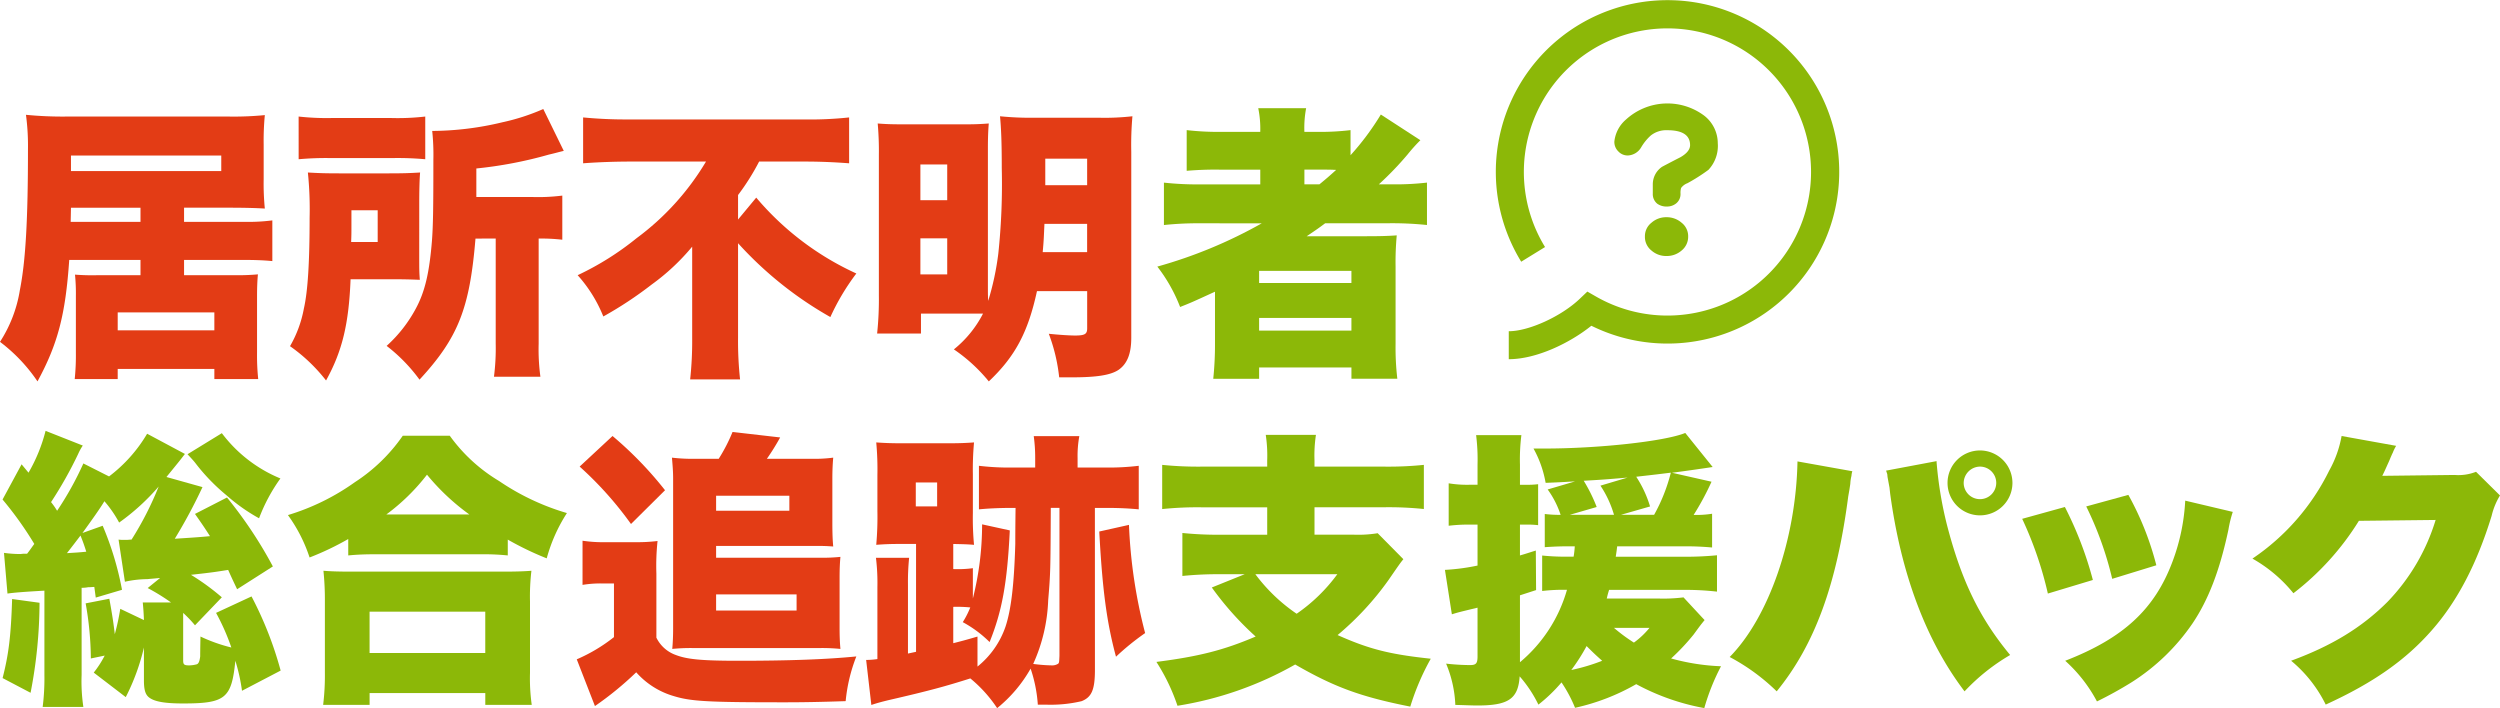 <svg height="121.798" viewBox="0 0 430.03 121.798" width="430.03" xmlns="http://www.w3.org/2000/svg"><path d="m627.043 650.957a3.8 3.8 0 0 0 -2.6.955 2.93 2.93 0 0 0 -1.118 2.367 2.968 2.968 0 0 0 1.118 2.4 3.8 3.8 0 0 0 2.6.951 3.88 3.88 0 0 0 2.6-.951 3.034 3.034 0 0 0 1.12-2.4 2.932 2.932 0 0 0 -1.12-2.367 3.884 3.884 0 0 0 -2.6-.955" fill="#8cb808" transform="translate(-340.379 -613.593)"/><path d="m638.535 648.256a6.013 6.013 0 0 0 -2.367-4.831 10.572 10.572 0 0 0 -13.421.691 5.8 5.8 0 0 0 -2 3.78 2.25 2.25 0 0 0 .69 1.711 2.172 2.172 0 0 0 1.644.69 2.791 2.791 0 0 0 2.267-1.383 8.652 8.652 0 0 1 1.648-2.039 4.272 4.272 0 0 1 2.86-.921q3.914 0 3.915 2.566 0 1.118-1.646 2.072-1.546.788-3.157 1.644a3.641 3.641 0 0 0 -1.611 3v1.611a2.135 2.135 0 0 0 .758 1.741 2.72 2.72 0 0 0 1.676.493 2.481 2.481 0 0 0 1.611-.558 2.048 2.048 0 0 0 .723-1.676 3 3 0 0 1 .1-.955 2.362 2.362 0 0 1 1.088-.821 31.011 31.011 0 0 0 3.615-2.3 6.03 6.03 0 0 0 1.613-4.51" fill="#8cb808" transform="translate(-343.057 -623.555)"/><path d="m626.477 682.768-1.3 1.238c-3.171 3.027-8.764 5.583-12.217 5.583v4.811c4.768 0 10.514-2.788 14.207-5.754a29.535 29.535 0 1 0 -12.067-11.015l4.1-2.524a24.7 24.7 0 1 1 8.832 8.551z" fill="#8cb808" transform="translate(-353.434 -632.613)"/><path d="m496.319 667.27c-.646 9.477-1.986 14.49-5.459 20.892a28.455 28.455 0 0 0 -6.451-6.8 23.124 23.124 0 0 0 3.424-8.931c.992-5.013 1.389-12.109 1.389-24.267a40.2 40.2 0 0 0 -.346-5.856 64.071 64.071 0 0 0 7.045.3h27.79a54.936 54.936 0 0 0 6.253-.249 45.839 45.839 0 0 0 -.2 5.062v5.956a43.556 43.556 0 0 0 .2 5.059q-2.31-.147-5.956-.149h-7.938v2.432h10.321a32.53 32.53 0 0 0 4.864-.249v7c-1.54-.149-3.076-.2-4.913-.2h-10.272v2.63h8.883a37.868 37.868 0 0 0 3.821-.147c-.1 1.09-.149 2.232-.149 3.721v9.677a40.008 40.008 0 0 0 .2 4.615h-7.542v-1.74h-16.627v1.74h-7.394a40.146 40.146 0 0 0 .2-4.567v-9.726a32.6 32.6 0 0 0 -.151-3.674 37.393 37.393 0 0 0 3.872.1h7.394v-2.63zm12.258-8.982h-11.96l-.049 2.432h12.009zm13.893-8.98h-25.853v2.678h25.853zm-17.814 30.07h16.625v-3.078h-16.625z" fill="#e33c15" transform="translate(-484.41 -622.56)"/><path d="m531.131 666.781c0 2.729 0 2.978.1 4.416-1.192-.047-2.432-.1-5.261-.1h-6.648c-.3 7.691-1.44 12.4-4.218 17.415a28.785 28.785 0 0 0 -6.2-5.9 20.109 20.109 0 0 0 2.381-6.453c.695-3.025.992-8.137.992-15.68a61.783 61.783 0 0 0 -.3-7.742c1.687.1 2.878.149 5.359.149h8.634c2.532 0 3.675-.049 5.31-.149-.1 1.192-.147 3.126-.147 5.308zm-20.745-23.67a43.76 43.76 0 0 0 6.007.248h9.675a41.027 41.027 0 0 0 6.1-.248v7.345a53.37 53.37 0 0 0 -5.707-.2h-10.561a52.134 52.134 0 0 0 -5.51.2zm13.6 21.586v-5.459h-4.516v2.432c0 1.688 0 1.737-.049 3.027zm16.822-.595c-.992 12.009-2.976 17.071-9.628 24.267a28.488 28.488 0 0 0 -5.656-5.807 23.622 23.622 0 0 0 5.013-6.4c1.587-2.927 2.332-6.2 2.778-11.61.2-2.632.249-5.412.249-14a39.039 39.039 0 0 0 -.2-4.964 52.406 52.406 0 0 0 12.058-1.487 36.635 36.635 0 0 0 7.047-2.283l3.524 7.2c-1.043.247-1.291.346-2.583.644a71.536 71.536 0 0 1 -12.455 2.383v4.911h9.777a32.559 32.559 0 0 0 5.01-.247v7.591a31.859 31.859 0 0 0 -4.067-.2v18.063a35.042 35.042 0 0 0 .3 5.707h-7.989a38.3 38.3 0 0 0 .3-5.707v-18.063z" fill="#e33c15" transform="translate(-459.019 -623.065)"/><path d="m542.223 650.122c-2.432 0-5.508.1-8.088.3v-7.891a76.518 76.518 0 0 0 7.84.346h30.125a62.721 62.721 0 0 0 7.791-.346v7.891c-2.581-.2-5.161-.3-7.542-.3h-7.939a39.813 39.813 0 0 1 -3.624 5.756v4.216l3.127-3.77a49.338 49.338 0 0 0 17.219 13.052 39.319 39.319 0 0 0 -4.467 7.493 63.636 63.636 0 0 1 -15.879-12.7v16.276a61.3 61.3 0 0 0 .346 7.147h-8.585a61.4 61.4 0 0 0 .348-7.147v-15.684a37.608 37.608 0 0 1 -6.948 6.5 65.81 65.81 0 0 1 -8.337 5.508 23.932 23.932 0 0 0 -4.416-7.1 49.538 49.538 0 0 0 10.123-6.353 44.99 44.99 0 0 0 11.96-13.2z" fill="#e33c15" transform="translate(-433.832 -622.332)"/><path d="m566.026 676.372v3.428h-7.542a56 56 0 0 0 .3-6.55v-24.169a53.59 53.59 0 0 0 -.2-5.408c1.243.1 2.186.149 4.666.149h10.27c1.886 0 2.829-.051 4.169-.149-.1 1.189-.151 2.43-.151 4.316v23.87c0 .992 0 1.489.051 2.332a47.547 47.547 0 0 0 1.735-8.09 113.479 113.479 0 0 0 .6-14.736c0-4.367-.1-6.8-.3-8.933a52.491 52.491 0 0 0 6.2.248h10.62a42.449 42.449 0 0 0 5.956-.248 55.459 55.459 0 0 0 -.2 6.1v32.009c0 2.729-.694 4.469-2.183 5.508-1.34.894-3.672 1.291-8.039 1.291h-2.178a30.161 30.161 0 0 0 -1.786-7.493c1.935.2 3.672.3 4.516.3 1.688 0 2.084-.249 2.084-1.24v-6.4h-8.634c-1.538 7.094-3.77 11.264-8.286 15.531a28.278 28.278 0 0 0 -6.007-5.507 19.011 19.011 0 0 0 5.013-6.155zm-.1-19.5h4.615v-6.153h-4.615zm0 12.755h4.615v-6.2h-4.615zm21.338-8.685c-.1 2.084-.1 2.729-.3 4.862h7.642v-4.862zm7.345-11.217h-7.2v4.567h7.2z" fill="#e33c15" transform="translate(-407.608 -622.433)"/><path d="m589.586 661.55a55.438 55.438 0 0 0 -6.3.3v-7.294a52.428 52.428 0 0 0 6.451.3h10.123v-2.532h-6.9a56.464 56.464 0 0 0 -5.758.2v-7a48 48 0 0 0 6.106.3h6.548a17.658 17.658 0 0 0 -.346-4.07h8.237a18.225 18.225 0 0 0 -.3 4.07h2.283a42.881 42.881 0 0 0 5.656-.3v4.318a45.365 45.365 0 0 0 5.212-7l6.8 4.416a29.611 29.611 0 0 0 -2.183 2.432 54.337 54.337 0 0 1 -4.962 5.161h2.381a46.947 46.947 0 0 0 5.9-.3v7.294a58.269 58.269 0 0 0 -6.7-.3h-10.81c-.992.744-1.338.992-3.175 2.232h10.323c2.432 0 3.821-.051 5.161-.149a50.6 50.6 0 0 0 -.2 5.41v13.25a46.1 46.1 0 0 0 .3 6h-7.893v-1.935h-15.879v1.947h-7.891a56.767 56.767 0 0 0 .3-6v-8.982c-4.118 1.886-4.118 1.886-6 2.629a27.314 27.314 0 0 0 -3.919-6.948 80.454 80.454 0 0 0 17.963-7.443zm10.074 10.272h15.877v-2.084h-15.876zm0 8.188h15.877v-2.182h-15.876zm10.371-25.159c1.092-.892 1.735-1.44 2.878-2.483-.992-.049-1.34-.049-2.381-.049h-3.078v2.532z" fill="#8cb808" transform="translate(-383.077 -623.142)"/><path d="m511.725 694.305c-.994.1-1.689.149-2.186.2a18.4 18.4 0 0 0 -3.87.448l-1.092-7.247a5.563 5.563 0 0 0 .745.051h.644c.2 0 .5-.051.845-.051a55.3 55.3 0 0 0 4.664-9.129 38.019 38.019 0 0 1 -6.8 6.2 19.959 19.959 0 0 0 -2.532-3.672c-.843 1.389-1.986 2.978-3.772 5.461l3.475-1.242a52.881 52.881 0 0 1 3.324 11.017l-4.516 1.34-.248-1.837c-.743.051-.743.051-1.041.051a5.615 5.615 0 0 1 -1.143.1v14.987a29.98 29.98 0 0 0 .3 5.508h-7a38.964 38.964 0 0 0 .3-5.459v-14.542c-3.575.2-5.361.348-6.353.5l-.6-7a20.648 20.648 0 0 0 2.831.2l.446-.049h.695c.546-.695.546-.745 1.24-1.689a59.917 59.917 0 0 0 -5.459-7.64l3.275-6.055 1.192 1.438a28.055 28.055 0 0 0 2.934-7.194l6.4 2.53a8.972 8.972 0 0 0 -.794 1.44 69.311 69.311 0 0 1 -4.664 8.286 13.277 13.277 0 0 1 1.041 1.491 55.068 55.068 0 0 0 4.518-8.139l4.416 2.232a25.318 25.318 0 0 0 6.55-7.345l6.5 3.475c-.794 1.043-.794 1.043-3.177 3.968l6.2 1.739a90.708 90.708 0 0 1 -4.764 8.883c2.281-.151 4.07-.249 6.053-.448-.892-1.387-1.289-1.984-2.581-3.821l5.508-2.827a73.194 73.194 0 0 1 7.891 11.858l-6.151 3.921c-.8-1.687-.943-1.984-1.54-3.324-2.183.348-2.778.446-6.4.843a39.844 39.844 0 0 1 5.31 3.87l-4.615 4.815a21.688 21.688 0 0 0 -2.035-2.133v8.137c0 .743.151.892 1.043.892a5.166 5.166 0 0 0 1.34-.2c.3-.151.446-.546.546-1.34 0-.049 0-1.191.049-3.424a27.665 27.665 0 0 0 5.31 1.886 37.779 37.779 0 0 0 -2.63-5.953l6.1-2.831a62.284 62.284 0 0 1 5.01 12.755l-6.648 3.473a31.3 31.3 0 0 0 -1.143-5.159c-.644 6.451-1.687 7.343-8.982 7.343-3.076 0-4.862-.3-5.8-.992-.695-.495-.943-1.34-.943-2.978v-5.656a37.464 37.464 0 0 1 -3.126 8.534l-5.508-4.218a17.578 17.578 0 0 0 1.886-2.927l-2.383.495a55.785 55.785 0 0 0 -.894-9.477l4.072-.794c.495 2.68.743 4.367.941 6.1a41.33 41.33 0 0 0 .943-4.367l4.07 1.935c-.051-1.34-.1-1.935-.2-3.027h4.864a35.263 35.263 0 0 0 -4.019-2.481zm-20.743 4.267a81.918 81.918 0 0 1 -1.54 15.484l-4.813-2.53c1.041-4.07 1.438-7.2 1.638-13.6zm4.713-8.534c1.538-.1 1.835-.1 3.324-.249a29.137 29.137 0 0 0 -.992-2.78c-.794 1.043-1.24 1.638-2.332 3.029m26.648-20.638a24.04 24.04 0 0 0 10.074 7.789 29.425 29.425 0 0 0 -3.672 6.85 30.778 30.778 0 0 1 -5.556-3.919 33.472 33.472 0 0 1 -5.461-5.66c-.446-.544-.743-.843-1.289-1.438z" fill="#8cb808" transform="translate(-484.183 -594.888)"/><path d="m519.1 687.177a48.607 48.607 0 0 1 -6.65 3.175 26.486 26.486 0 0 0 -3.723-7.294 39.4 39.4 0 0 0 11.514-5.658 29.554 29.554 0 0 0 8.237-7.988h8.088a28.363 28.363 0 0 0 8.487 7.791 41.33 41.33 0 0 0 11.661 5.508 27.775 27.775 0 0 0 -3.473 7.791 52.758 52.758 0 0 1 -6.7-3.226v2.724a42.207 42.207 0 0 0 -4.764-.2h-18.063c-1.687 0-3.076.051-4.613.2zm-4.318 28.532a41.734 41.734 0 0 0 .3-5.557v-12.257a48.545 48.545 0 0 0 -.249-5.259c1.143.1 2.581.149 4.764.149h26.2c2.183 0 3.623-.049 4.813-.149a37.643 37.643 0 0 0 -.246 5.259v12.305a33.056 33.056 0 0 0 .3 5.508h-7.99v-2.033h-19.9v2.033zm7.988-8.932h19.9v-7.1h-19.9zm17.17-23.819a38.609 38.609 0 0 1 -7.294-6.848 35.192 35.192 0 0 1 -7 6.848z" fill="#8cb808" transform="translate(-459.198 -594.459)"/><path d="m534.112 687.8a23.983 23.983 0 0 0 4.07.248h5.011a28.342 28.342 0 0 0 3.821-.2 40.788 40.788 0 0 0 -.2 5.609v11.015a5.918 5.918 0 0 0 3.326 2.976c1.935.748 4.416 1 10.769 1 8.982 0 15.333-.249 20.3-.746a28.348 28.348 0 0 0 -1.837 7.691c-4.516.151-7.443.2-10.52.2-12.952 0-16.028-.151-18.957-1.043a13.712 13.712 0 0 1 -6.55-4.12 56.1 56.1 0 0 1 -7.1 5.809l-3.127-8.039a28.354 28.354 0 0 0 6.4-3.821v-9.233h-2.232a18.783 18.783 0 0 0 -3.175.25zm5.159-18.014a63.371 63.371 0 0 1 9.031 9.329l-5.854 5.807a60.883 60.883 0 0 0 -8.834-9.877zm18.264 3.921a29.219 29.219 0 0 0 2.381-4.616l8.188.943a40.087 40.087 0 0 1 -2.283 3.672h7.791a23.61 23.61 0 0 0 3.621-.2c-.1 1.143-.149 2.283-.149 3.573v7.642c0 1.837.051 3.078.149 4.07-1.438-.1-1.984-.1-3.125-.1h-17.021v2.035h18.013a29.652 29.652 0 0 0 3.373-.149c-.1 1.043-.146 2.135-.146 3.625v8.681c0 1.391.049 2.532.146 3.526a32.555 32.555 0 0 0 -3.322-.151h-22.233a32.244 32.244 0 0 0 -3.373.151c.1-1.043.149-2.234.149-3.526v-25.8c0-1.289-.1-2.33-.2-3.573a30.326 30.326 0 0 0 3.821.2zm-.448 8.933h12.6v-2.583h-12.6zm0 17.168h13.844v-2.78h-13.844z" fill="#e33c15" transform="translate(-433.908 -594.788)"/><path d="m596.909 709.631c0 3.424-.546 4.715-2.283 5.41a23.155 23.155 0 0 1 -6.2.6h-1.34a24.406 24.406 0 0 0 -1.24-6.2 23.759 23.759 0 0 1 -5.756 6.8 23.1 23.1 0 0 0 -4.615-5.112c-4.218 1.34-7.1 2.135-14 3.721-1.238.3-1.984.5-3.025.843l-.894-7.74a14.2 14.2 0 0 0 1.935-.149v-12.364a35.825 35.825 0 0 0 -.249-5.063h5.707a41.042 41.042 0 0 0 -.2 4.617v11.859l1.391-.3v-18.553h-2.978c-1.438 0-2.581.049-3.87.149a53.816 53.816 0 0 0 .2-5.807v-6.2a50.124 50.124 0 0 0 -.2-5.607c1.389.1 2.481.149 4.564.149h7.693c2.133 0 3.175-.049 4.564-.149a50.442 50.442 0 0 0 -.2 5.459v6.65a49.147 49.147 0 0 0 .2 5.508c-1.191-.1-1.589-.1-3.573-.149v4.318a19.528 19.528 0 0 0 3.373-.151v5.21a52.073 52.073 0 0 0 1.589-12.753l4.764 1.043c-.446 9.129-1.34 13.9-3.475 19.205a20.173 20.173 0 0 0 -4.613-3.424 15.334 15.334 0 0 0 1.289-2.532 23.7 23.7 0 0 0 -2.927-.1v6.253c1.389-.348 2.133-.546 4.167-1.141v5.161a15.1 15.1 0 0 0 4.815-6.85c.992-2.976 1.487-7.394 1.687-14.241 0-.695 0-2.727.049-6.2h-.546c-2.381 0-4.218.1-5.756.247v-7.492a43.257 43.257 0 0 0 5.707.3h3.97v-1.635a27.179 27.179 0 0 0 -.249-3.772h7.842a18.881 18.881 0 0 0 -.3 3.772v1.635h4.811a43.29 43.29 0 0 0 5.709-.3v7.492c-1.54-.149-3.277-.247-5.558-.247h-1.986zm-30.815-28.086h3.672v-4.118h-3.672zm23.222.248c-.049 10.618-.049 11.213-.446 15.877a28.982 28.982 0 0 1 -2.579 10.968 27.811 27.811 0 0 0 3.125.249 1.929 1.929 0 0 0 1.192-.3c.149-.2.149-.249.2-1.338v-25.456zm13.449 2.927a87.128 87.128 0 0 0 2.78 18.61 43.264 43.264 0 0 0 -5.013 4.067c-1.589-5.907-2.332-11.414-2.878-21.535z" fill="#e33c15" transform="translate(-408.568 -594.434)"/><g fill="#8cb808"><path d="m601.127 673.754a23.929 23.929 0 0 0 -.249-4.416h8.634a23.756 23.756 0 0 0 -.249 4.416v1.046h11.911a59.971 59.971 0 0 0 6.9-.3v7.591a59.053 59.053 0 0 0 -6.85-.3h-11.96v4.715h6.7a20.881 20.881 0 0 0 4.169-.25l4.416 4.467c-.595.746-.595.746-2.581 3.624a50.418 50.418 0 0 1 -8.732 9.428c5.558 2.481 9.078 3.324 16.028 4.07a41.962 41.962 0 0 0 -3.524 8.237c-8.534-1.688-13.1-3.375-19.8-7.245a59.951 59.951 0 0 1 -20.246 7.1 33.78 33.78 0 0 0 -3.623-7.544c7.345-.941 11.612-2.035 17.071-4.365a52.753 52.753 0 0 1 -7.542-8.437l5.658-2.283h-4.269a60.927 60.927 0 0 0 -6.451.3v-7.392a60.633 60.633 0 0 0 6.7.3h7.891v-4.716h-11.217a59.544 59.544 0 0 0 -6.848.3v-7.6a61.083 61.083 0 0 0 6.9.3h11.166zm-2.035 19.554a29.489 29.489 0 0 0 7.1 6.8 29.22 29.22 0 0 0 7-6.8z" transform="translate(-383.154 -594.536)"/><path d="m651.1 701.376c-.648.792-.648.792-1.886 2.481a36.728 36.728 0 0 1 -3.872 4.119 37.226 37.226 0 0 0 8.583 1.34 37.7 37.7 0 0 0 -2.876 7.194 39.379 39.379 0 0 1 -11.712-4.116 36.972 36.972 0 0 1 -10.52 4.068 23.588 23.588 0 0 0 -2.33-4.367 26.908 26.908 0 0 1 -3.974 3.821 21.664 21.664 0 0 0 -3.224-4.862c-.249 3.87-1.935 5.011-7.245 5.011-.943 0-1.935-.051-3.821-.1a20.4 20.4 0 0 0 -1.587-7.1 39.366 39.366 0 0 0 4.119.249c1.043 0 1.289-.3 1.289-1.487v-8.388c-3.275.792-3.275.792-4.416 1.141l-1.191-7.642a36.412 36.412 0 0 0 5.607-.744v-7.047h-1.538a28.657 28.657 0 0 0 -3.426.2v-7.3a19.4 19.4 0 0 0 3.526.25h1.438v-3.426a33.606 33.606 0 0 0 -.246-5.112h7.789a33.728 33.728 0 0 0 -.246 5.112v3.429h1.043a14.939 14.939 0 0 0 2.082-.1v7.047a16.4 16.4 0 0 0 -2.082-.1h-1.044v5.31c1.043-.3 1.438-.446 2.729-.843l.047 6.8-2.776.9v11.51a25.2 25.2 0 0 0 8.088-12.455 30.873 30.873 0 0 0 -4.267.2v-6.1a40.62 40.62 0 0 0 4.465.2h.943a15.259 15.259 0 0 0 .2-1.786h-1.043c-1.391 0-2.729.051-4.118.151v-5.707a22.5 22.5 0 0 0 2.727.149 15.7 15.7 0 0 0 -2.23-4.369l4.713-1.387c-1.935.1-2.432.149-5.061.246a18.788 18.788 0 0 0 -2.086-5.9h1.886c9.329 0 20.694-1.24 24.218-2.68l4.713 5.858c-1.636.246-3.97.593-6.995.99l6.8 1.54a45.938 45.938 0 0 1 -3.075 5.707 16.6 16.6 0 0 0 3.173-.2v5.807a48.793 48.793 0 0 0 -4.913-.2h-11.415c-.1.843-.1.843-.246 1.786h11.41a55.512 55.512 0 0 0 6.006-.248v6.253a48.761 48.761 0 0 0 -6.006-.3h-12.554c-.2.646-.249.843-.4 1.487h8.883a27.366 27.366 0 0 0 4.316-.2zm-13.251-24.515c-3.029.249-3.175.3-7.542.546a27.18 27.18 0 0 1 2.232 4.516l-4.613 1.34h7.591a18.135 18.135 0 0 0 -2.332-5.013zm-9.677 33.1a33.172 33.172 0 0 0 5.31-1.587c-1.34-1.192-1.735-1.589-2.678-2.532a32.467 32.467 0 0 1 -2.632 4.119m7.345-7.243a29.55 29.55 0 0 0 3.424 2.53 14.3 14.3 0 0 0 2.678-2.53zm6.9-19.454a29.728 29.728 0 0 0 2.876-7.247c-2.43.3-2.43.3-5.954.7a19.578 19.578 0 0 1 2.381 5.112l-5.013 1.438z" transform="translate(-357.89 -594.712)"/><path d="m651.578 674.229a3.416 3.416 0 0 0 -.151.794 6.942 6.942 0 0 0 -.2 1.387l-.151.994-.2 1.141c-1.986 15.187-5.756 25.507-12.306 33.546a35.012 35.012 0 0 0 -8.09-5.907c6.75-6.846 11.414-20.393 11.663-33.644zm14.49-1.739v.151a65.582 65.582 0 0 0 1.786 10.818c2.481 9.577 5.607 16.028 10.869 22.38a34.552 34.552 0 0 0 -7.842 6.253c-6.6-8.685-10.917-20.148-12.8-34.041-.049-.5-.1-.843-.1-.945l-.348-1.886-.049-.5-.2-.595zm13.05 3.774a5.582 5.582 0 1 1 -5.556-5.609 5.591 5.591 0 0 1 5.556 5.609m-8.386 0a2.8 2.8 0 1 0 2.829-2.831 2.841 2.841 0 0 0 -2.829 2.831" transform="translate(-332.954 -593.171)"/><path d="m662.531 676.49a62.462 62.462 0 0 1 4.813 12.555l-7.742 2.334a63.3 63.3 0 0 0 -4.416-12.854zm28.88.843a20.465 20.465 0 0 0 -.743 3.029c-1.487 7-3.426 12.06-6.2 16.178a36.076 36.076 0 0 1 -10.421 10.074 66.893 66.893 0 0 1 -6 3.322 25.284 25.284 0 0 0 -5.461-6.994c9.976-3.872 15.384-8.834 18.462-17.073a34.793 34.793 0 0 0 2.183-10.471zm-17.963-2.927a50.824 50.824 0 0 1 4.813 12.109l-7.591 2.332a58.316 58.316 0 0 0 -4.467-12.453z" transform="translate(-307.346 -589.281)"/><path d="m699.348 671.122a7.4 7.4 0 0 0 -.6 1.24c-.1.151-.2.446-.346.745q-.3.745-.448 1.041c-.644 1.44-.644 1.44-.992 2.135l12.455-.149a8.289 8.289 0 0 0 3.672-.546l4.12 4.07a12.116 12.116 0 0 0 -1.44 3.522c-2.532 8.239-5.9 14.689-10.272 19.651-4.516 5.163-10.123 9.082-18.262 12.8a22.953 22.953 0 0 0 -5.954-7.542c7.045-2.581 12.207-5.756 16.574-10.123a34.873 34.873 0 0 0 8.286-14.093l-13.2.149a46.517 46.517 0 0 1 -11.264 12.455 24.6 24.6 0 0 0 -7.047-5.956 39.024 39.024 0 0 0 13.2-15.134 18.956 18.956 0 0 0 2.135-5.956z" transform="translate(-287.183 -594.434)"/></g></svg>